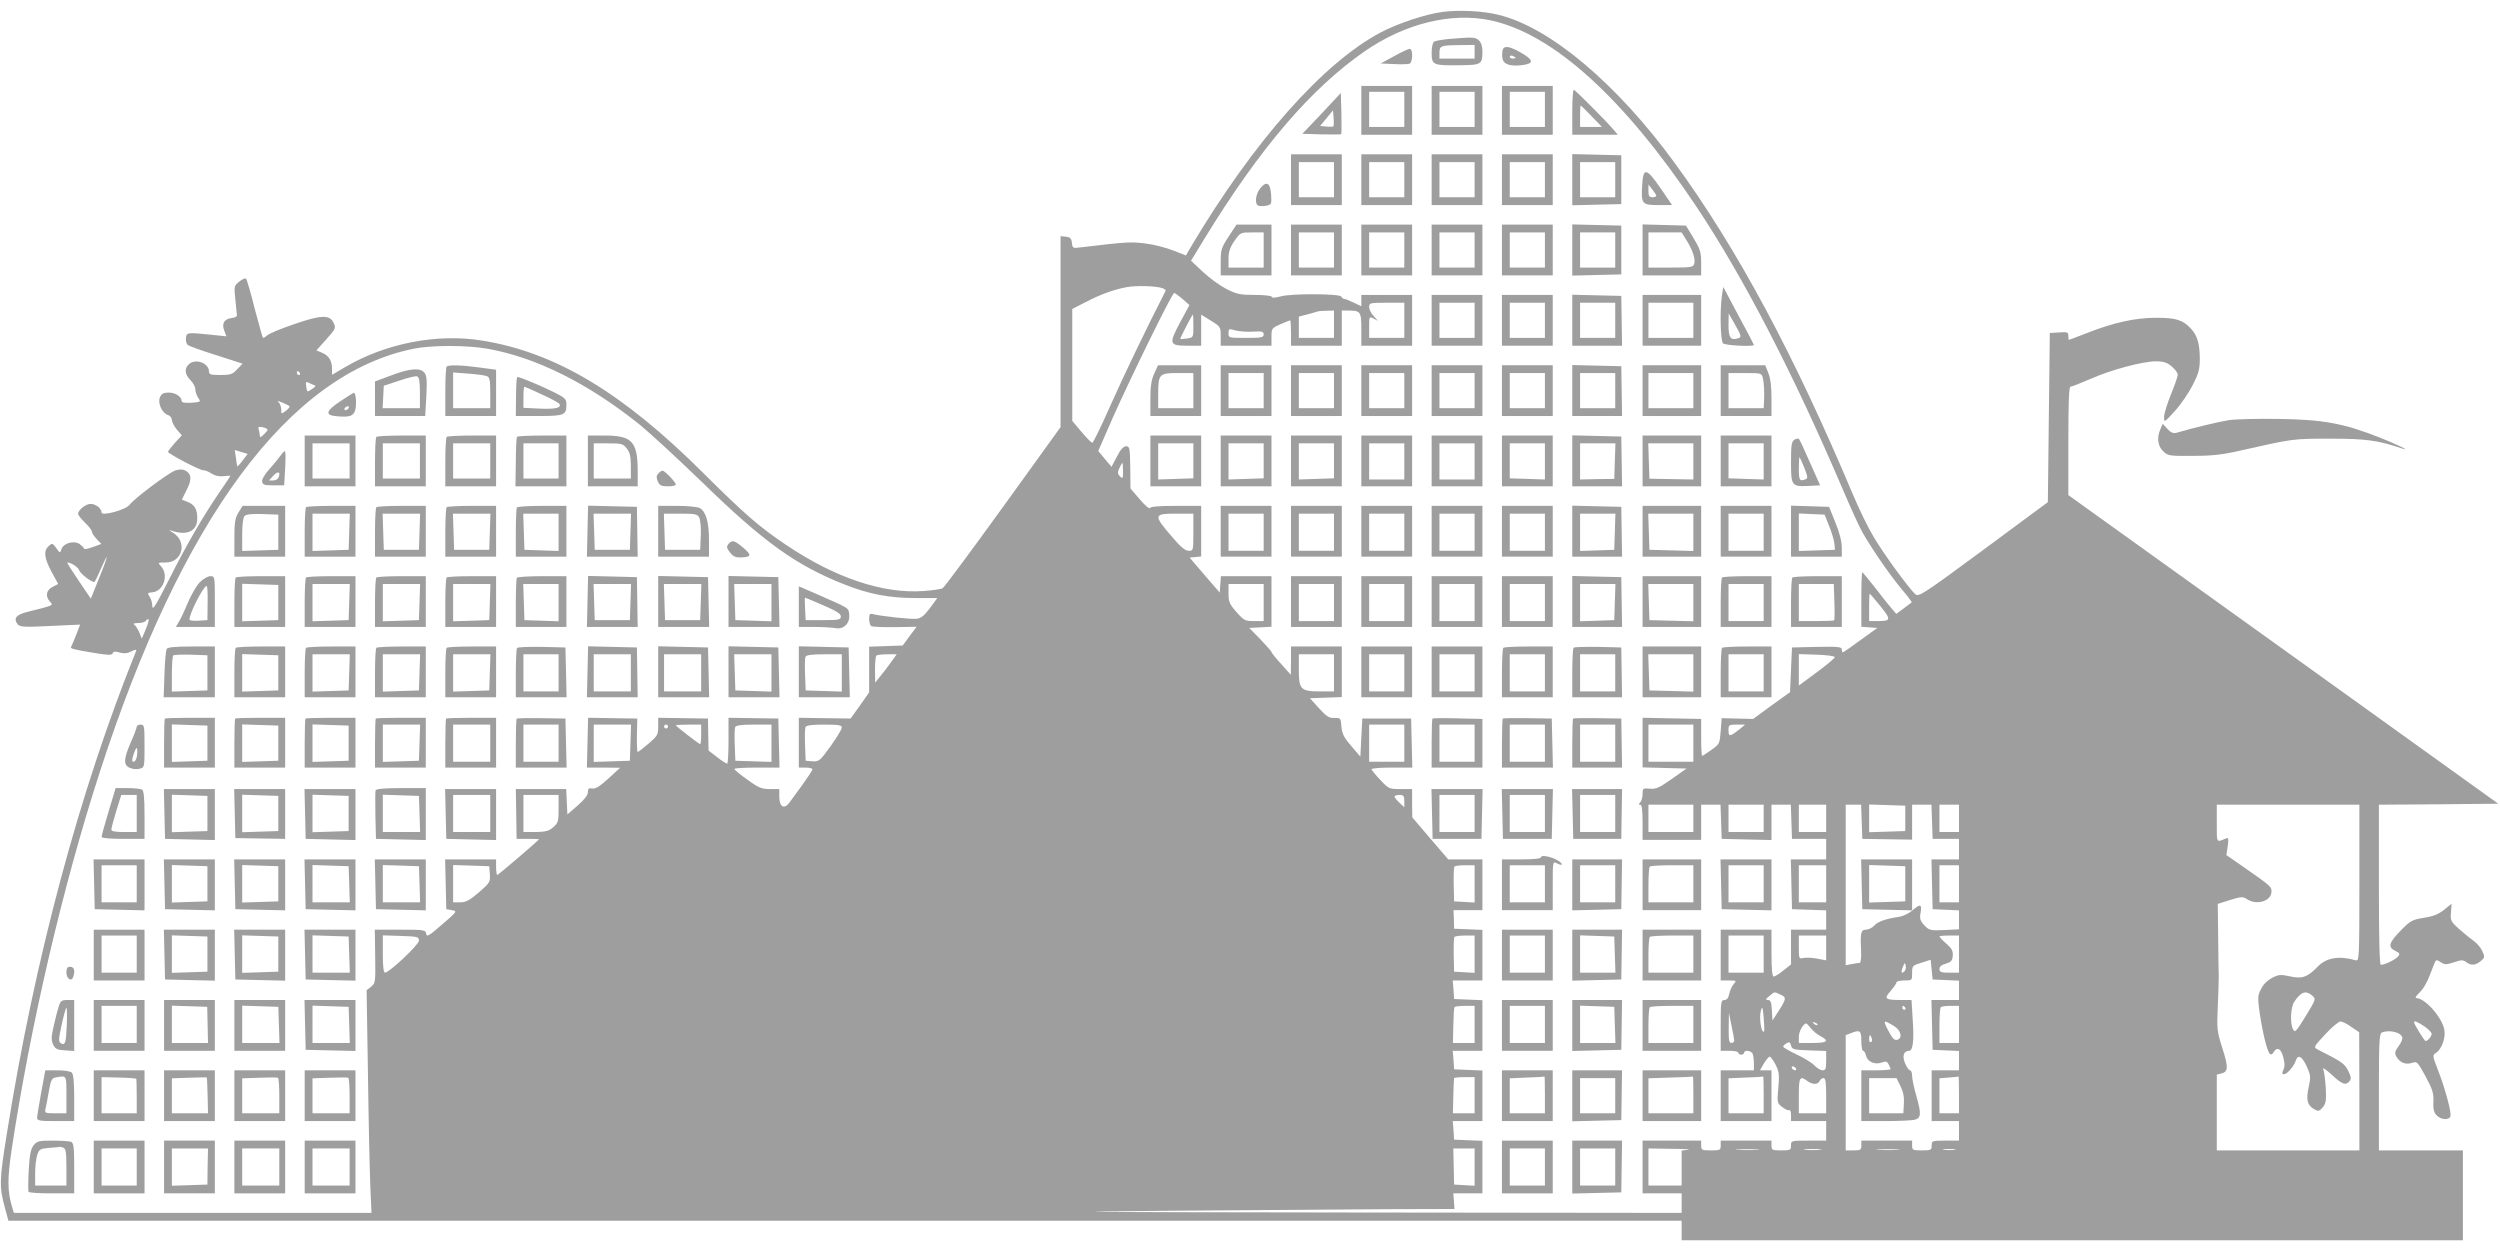 <?xml version="1.0" standalone="no"?>
<!DOCTYPE svg PUBLIC "-//W3C//DTD SVG 20010904//EN"
 "http://www.w3.org/TR/2001/REC-SVG-20010904/DTD/svg10.dtd">
<svg version="1.0" xmlns="http://www.w3.org/2000/svg"
 width="1280pt" height="640pt" viewBox="0 0 1280 640"
 preserveAspectRatio="xMidYMid meet">
<g transform="translate(0,640) scale(0.1,-0.1)"
fill="#9e9e9e" stroke="none">
<path d="M7386 6339 c-86 -11 -229 -59 -315 -104 -296 -156 -652 -558 -973
-1098 l-26 -45 -64 25 c-35 14 -98 31 -141 36 -77 10 -94 9 -339 -20 -34 -5
-37 -3 -40 24 -2 22 -9 29 -30 31 l-28 3 0 -489 0 -489 -295 -409 c-162 -224
-301 -412 -309 -416 -8 -4 -51 -11 -97 -14 -207 -15 -451 66 -704 236 -137 92
-213 158 -422 366 -414 413 -757 619 -1133 680 -229 38 -494 -13 -702 -135
l-68 -40 0 30 c0 42 -16 68 -51 83 l-29 12 51 57 c48 54 50 58 37 84 -20 43
-64 41 -203 -7 -65 -22 -127 -48 -137 -57 -10 -9 -20 -14 -22 -12 -2 2 -21 69
-42 149 -20 80 -40 149 -44 153 -4 4 -19 -2 -34 -14 -28 -22 -28 -24 -21 -93
4 -39 7 -75 8 -81 1 -5 -10 -11 -25 -13 -40 -5 -54 -27 -40 -64 l11 -30 -77 8
c-125 13 -127 12 -130 -17 -2 -14 3 -30 10 -36 7 -5 73 -29 147 -52 l133 -43
-28 -29 c-24 -26 -35 -29 -86 -29 -50 0 -58 3 -58 18 0 44 -72 69 -104 36 -23
-22 -20 -51 9 -80 14 -14 25 -35 25 -47 0 -13 7 -32 15 -44 14 -21 14 -21 -35
-25 -34 -2 -50 1 -50 9 0 22 -32 43 -66 43 -26 0 -37 -5 -45 -24 -13 -29 10
-81 41 -91 11 -3 20 -15 20 -25 0 -10 11 -32 25 -49 l26 -30 -36 -39 c-19 -22
-35 -42 -35 -45 0 -10 168 -98 182 -95 7 1 25 -6 40 -16 18 -12 40 -17 63 -14
19 2 35 3 35 2 0 -1 -24 -38 -54 -81 -87 -127 -170 -270 -260 -449 -66 -130
-85 -162 -86 -139 0 17 -6 39 -14 50 -12 18 -11 20 11 22 59 3 89 87 48 133
-18 20 -18 20 23 20 89 0 113 110 34 155 -15 9 -18 13 -7 9 81 -29 135 -5 135
62 0 47 -13 69 -49 84 l-30 12 25 50 c27 53 25 81 -7 99 -15 7 -29 7 -52 0
-36 -13 -212 -145 -233 -175 -18 -26 -144 -60 -144 -40 0 21 -30 44 -56 44
-25 0 -64 -31 -64 -51 0 -7 16 -26 35 -45 19 -18 35 -38 35 -45 0 -7 11 -24
25 -39 l24 -25 -44 -16 c-25 -9 -45 -13 -45 -8 0 5 -11 15 -23 24 -30 19 -83
4 -93 -28 -6 -20 -7 -20 -26 7 -19 26 -21 26 -39 10 -27 -25 -23 -60 15 -132
l34 -62 -29 -15 c-33 -17 -38 -48 -13 -76 18 -19 23 -17 -116 -52 -58 -14 -73
-34 -49 -64 12 -13 34 -15 166 -8 l153 7 -20 -53 c-12 -29 -23 -56 -26 -61 -6
-9 10 -13 124 -32 68 -11 85 -11 89 -1 3 10 13 11 36 4 22 -6 39 -5 60 6 20
10 27 11 24 2 -290 -718 -520 -1577 -662 -2472 -39 -241 -39 -274 -9 -382 l17
-63 4284 0 4283 0 0 -50 0 -50 2000 0 2000 0 0 230 0 230 -215 0 -215 0 0 299
c0 263 2 300 16 305 42 16 104 -2 104 -30 0 -8 -9 -28 -21 -43 -17 -23 -19
-33 -10 -50 17 -31 48 -44 80 -33 26 9 28 7 70 -69 35 -66 42 -86 40 -128 -2
-37 2 -56 16 -71 21 -23 63 -27 71 -6 7 18 -27 144 -65 241 -27 70 -27 73 -9
84 29 18 51 78 43 119 -12 64 -99 162 -144 162 -7 0 0 12 16 27 26 26 41 54
73 140 12 31 13 32 36 17 21 -14 28 -14 68 -1 38 13 47 13 63 1 25 -19 47 -17
74 5 21 17 22 21 9 50 -7 17 -27 41 -44 53 -17 12 -51 40 -76 62 -42 38 -45
44 -41 85 l3 44 -38 -31 c-29 -23 -56 -34 -104 -41 -59 -10 -69 -15 -116 -63
-63 -64 -70 -87 -31 -106 24 -12 26 -16 15 -29 -13 -16 -68 -43 -88 -43 -7 0
-10 135 -10 410 l0 410 306 2 305 3 -1100 790 -1101 790 0 278 c0 197 3 277
11 277 6 0 51 18 100 39 105 47 269 91 338 91 39 0 56 -6 80 -26 17 -14 31
-33 31 -43 0 -9 -16 -55 -35 -101 -19 -47 -35 -98 -35 -115 0 -30 1 -29 55 30
30 33 71 93 91 132 32 63 37 82 37 140 -1 75 -13 116 -46 151 -41 44 -76 55
-177 55 -109 0 -220 -25 -357 -79 -48 -19 -89 -34 -90 -34 -2 0 -3 9 -3 21 0
18 -5 20 -47 17 l-48 -3 -5 -433 -5 -433 -330 -244 c-313 -231 -331 -242 -349
-227 -33 30 -164 209 -214 295 -28 46 -73 140 -102 208 -306 727 -594 1264
-915 1704 -297 407 -639 695 -902 759 -79 20 -204 26 -287 15z m245 -43 c320
-68 684 -398 1056 -956 241 -362 496 -855 749 -1448 41 -96 86 -195 101 -220
50 -87 144 -223 200 -289 30 -35 53 -66 51 -67 -1 -1 -20 -15 -41 -31 l-38
-28 -25 29 c-14 16 -52 64 -85 107 -33 42 -62 77 -64 77 -3 0 -5 -63 -5 -139
l0 -140 41 -3 41 -3 -86 -62 c-47 -35 -88 -63 -91 -63 -3 0 -5 7 -5 15 0 13
-19 15 -127 13 l-128 -3 -5 -114 -5 -115 -95 -68 -94 -69 -81 2 -80 2 -5 -66
c-5 -64 -6 -67 -47 -96 -24 -17 -45 -31 -48 -31 -3 0 -5 43 -5 94 l0 95 -150
3 -150 3 0 -127 0 -127 113 -3 112 -3 -75 -53 c-64 -45 -81 -53 -112 -50 -36
3 -38 2 -38 -27 0 -17 -5 -36 -12 -43 -9 -9 -9 -12 0 -12 8 0 12 -27 12 -90
l0 -90 150 0 150 0 0 90 0 90 50 0 49 0 3 -87 3 -88 128 -3 127 -3 0 90 0 91
50 0 49 0 3 -87 3 -88 87 0 88 0 0 -52 0 -53 -90 0 -91 0 3 -128 3 -127 88 -3
87 -3 0 -49 0 -50 -90 0 -90 0 0 -89 0 -89 -39 -31 c-21 -17 -44 -31 -50 -31
-7 0 -11 39 -11 120 l0 120 -130 0 -130 0 0 -130 0 -130 42 0 c39 0 40 -1 25
-18 -9 -10 -20 -33 -23 -50 -5 -22 -12 -32 -25 -32 -18 0 -19 -10 -19 -130 l0
-130 45 0 c25 0 45 -4 45 -10 0 -5 7 -10 15 -10 8 0 15 5 15 10 0 16 37 11 44
-6 3 -9 6 -31 6 -50 l0 -34 -85 0 -85 0 0 -130 0 -130 130 0 130 0 0 130 0
130 -30 0 -29 0 20 35 c12 19 25 35 30 35 5 0 18 -19 30 -41 18 -36 20 -52 14
-119 -7 -76 -6 -78 20 -98 15 -12 31 -19 36 -16 5 3 9 -9 9 -25 l0 -31 90 0
90 0 0 -50 0 -50 -90 0 c-89 0 -90 0 -90 -25 0 -23 -3 -25 -50 -25 -47 0 -50
2 -50 25 l0 25 -130 0 -130 0 0 -25 c0 -23 -3 -25 -50 -25 -47 0 -50 2 -50 25
l0 25 -150 0 -150 0 0 -135 0 -135 100 0 100 0 0 -50 0 -50 -1702 2 c-1446 2
-1584 3 -918 9 432 3 936 7 1121 8 l336 1 -3 40 -3 40 75 0 74 0 0 135 0 134
-72 3 -73 3 -3 48 -4 47 76 0 76 0 0 130 0 129 -72 3 -73 3 -3 48 -4 47 76 0
76 0 0 130 0 129 -72 3 -73 3 -3 48 -4 47 76 0 76 0 0 130 0 129 -72 3 -73 3
-1 47 -2 48 74 0 74 0 0 130 0 130 -88 0 -87 0 -92 107 -92 108 -1 73 0 72
-59 0 c-58 0 -61 1 -103 46 -24 25 -44 50 -46 55 -2 5 42 9 102 9 l107 0 -3
126 -3 125 -125 0 -125 0 -5 -97 -5 -98 -47 55 c-38 44 -47 63 -50 99 -3 43
-4 45 -36 44 -27 -1 -40 7 -79 50 l-46 51 82 3 81 3 0 129 0 130 -130 0 -130
0 0 -72 -1 -73 -49 55 c-28 30 -50 58 -50 62 0 3 -26 32 -57 65 l-57 58 57 3
57 3 0 129 0 130 -129 0 -130 0 -3 -42 -3 -42 -77 89 -77 90 30 3 29 3 0 130
0 129 -129 0 c-88 0 -131 -4 -133 -11 -2 -7 -26 13 -52 44 l-48 56 -1 108 c-2
100 -3 108 -21 108 -14 0 -29 -16 -47 -52 l-28 -53 -34 40 -34 41 73 167 c93
209 305 642 316 642 4 0 23 -14 43 -31 l35 -31 -47 -87 c-60 -112 -57 -121 37
-121 l70 0 0 80 0 79 50 -31 c49 -30 50 -32 50 -79 l0 -49 130 0 130 0 0 45
c0 43 1 45 46 65 26 11 48 20 50 20 2 0 4 -29 4 -65 l0 -65 130 0 130 0 0 90
0 90 28 0 c69 0 72 -4 72 -96 l0 -84 130 0 130 0 0 130 0 130 -130 0 -130 0 0
-29 0 -29 -40 19 c-21 10 -43 19 -49 19 -5 0 -11 5 -13 11 -5 16 -261 17 -313
1 -25 -7 -41 -8 -43 -2 -2 6 -41 10 -88 10 -74 0 -92 4 -144 30 -33 17 -87 56
-121 88 l-61 57 67 110 c285 466 546 771 823 963 206 142 443 200 643 158z
m-1678 -1372 c10 -3 16 -9 15 -13 -97 -189 -217 -439 -282 -586 -46 -104 -88
-190 -93 -192 -4 -1 -29 24 -55 55 l-48 57 0 286 0 287 68 35 c75 39 145 65
212 77 48 9 153 6 183 -6z m1237 -164 l0 -90 -90 0 -90 0 0 55 c0 55 0 55 23
44 l22 -12 -22 25 c-13 13 -23 34 -23 46 0 21 4 22 90 22 l90 0 0 -90z m-360
-20 l0 -70 -90 0 -90 0 0 55 0 54 43 11 c23 6 47 13 52 15 6 2 27 4 48 4 l37
1 0 -70z m-720 -9 c0 -59 0 -59 -32 -64 -18 -2 -34 -4 -35 -3 -3 2 61 126 65
126 1 0 2 -26 2 -59z m306 -29 c46 3 54 0 54 -14 0 -16 -11 -18 -90 -18 -89 0
-90 0 -90 24 0 23 2 24 36 14 20 -5 61 -8 90 -6z m-3923 -87 c251 -44 520
-178 787 -393 52 -43 193 -173 313 -289 316 -308 483 -428 732 -526 124 -49
228 -69 362 -69 l112 0 -38 -52 c-28 -37 -46 -52 -67 -54 -28 -4 -190 14 -226
24 -14 4 -18 -1 -18 -25 0 -16 5 -33 11 -37 6 -3 60 -6 121 -5 l111 2 -36 -48
-35 -48 -86 -3 -86 -3 0 -117 0 -117 -47 -67 -48 -67 -133 2 -132 2 0 -127 0
-128 35 0 c19 0 35 -4 35 -9 0 -4 -23 -39 -50 -77 -28 -38 -59 -80 -68 -93
-27 -37 -52 -22 -52 29 l0 40 -48 0 c-42 0 -58 6 -115 48 -37 26 -67 50 -67
55 0 4 52 7 115 7 l116 0 -3 126 -3 125 -128 2 -127 2 0 -117 c0 -65 -3 -118
-7 -118 -5 0 -28 15 -52 34 l-43 33 -2 82 -1 82 -128 2 -127 2 0 -45 c0 -42
-4 -48 -49 -87 -28 -24 -53 -43 -56 -43 -3 0 -5 39 -4 86 l2 85 -126 2 -126 2
-3 -128 -3 -127 85 0 85 -1 -60 -55 c-44 -40 -66 -54 -82 -51 -18 3 -23 0 -23
-19 0 -15 -18 -38 -52 -68 l-53 -46 -3 65 -3 65 -129 0 -129 0 2 -127 2 -128
58 0 c31 0 57 -1 57 -2 0 -4 -209 -183 -214 -183 -3 0 -6 18 -6 40 l0 40 -130
0 -131 0 3 -127 3 -128 29 -5 c28 -5 28 -6 -50 -73 -68 -59 -79 -66 -82 -48
-3 20 -10 21 -133 21 l-130 0 2 -137 c2 -131 1 -137 -21 -155 l-23 -18 7 -433
c3 -237 9 -494 12 -569 l6 -138 -915 0 -916 0 -11 37 c-22 77 -22 138 -1 283
96 636 261 1347 450 1931 421 1304 971 2046 1611 2174 89 18 270 18 373 0z
m-958 -125 c3 -5 1 -10 -4 -10 -6 0 -11 5 -11 10 0 6 2 10 4 10 3 0 8 -4 11
-10z m74 -62 c10 -3 6 -9 -12 -20 -24 -17 -25 -17 -29 12 -4 24 -2 27 11 21 9
-5 22 -10 30 -13z m-127 -107 c3 -3 -4 -14 -18 -24 -24 -18 -24 -18 -24 6 0
12 -6 29 -12 36 -11 10 -7 10 17 0 17 -7 33 -15 37 -18z m-112 -121 c0 -4 -9
-15 -20 -25 -17 -16 -20 -16 -20 -2 0 8 -3 22 -6 30 -4 11 1 13 20 10 14 -3
26 -9 26 -13z m-127 -157 c-14 -19 -27 -32 -28 -31 -1 2 -5 21 -7 44 l-6 40
33 -10 33 -10 -25 -33z m4507 -55 c0 -38 -1 -41 -16 -27 -12 13 -13 20 -3 42
7 15 14 27 16 27 1 0 3 -19 3 -42z m360 -313 c0 -94 0 -95 -24 -95 -18 0 -42
20 -90 77 -91 106 -89 113 24 113 l90 0 0 -95z m-5603 -236 l-42 -104 -63 93
c-34 50 -60 92 -58 92 20 0 55 -23 61 -39 5 -17 61 -61 78 -61 2 0 17 29 32
65 16 36 30 64 31 62 2 -2 -15 -50 -39 -108z m5963 -124 l0 -95 -49 0 c-46 0
-52 3 -90 46 -36 41 -41 53 -41 95 l0 49 90 0 90 0 0 -95z m3158 -19 c56 -70
55 -76 -19 -76 l-39 0 0 70 c0 39 1 70 3 70 2 0 27 -29 55 -64z m-8881 -116
l-21 -50 -13 32 c-8 18 -19 36 -26 40 -7 5 1 8 20 8 17 0 35 5 38 10 3 6 10
10 15 10 4 0 -1 -22 -13 -50z m3814 -172 c-17 -24 -42 -56 -56 -73 l-24 -30
-1 66 c0 36 3 69 7 72 3 4 28 7 55 7 l49 0 -30 -42z m2269 -53 l0 -95 -72 0
c-99 0 -108 10 -108 112 l0 78 90 0 90 0 0 -95z m2564 80 c0 -5 -42 -40 -92
-77 l-92 -68 0 80 0 81 93 -3 c52 -2 92 -7 91 -13z m-6166 -437 l-3 -93 -92
-3 -93 -3 0 96 0 95 95 0 96 0 -3 -92z m192 82 c0 -5 -4 -10 -10 -10 -5 0 -10
5 -10 10 0 6 5 10 10 10 6 0 10 -4 10 -10z m170 -40 c0 -27 -2 -50 -5 -50 -6
0 -125 92 -125 97 0 1 29 3 65 3 l65 0 0 -50z m360 -45 l0 -96 -92 3 -93 3 -3
79 c-2 44 -1 85 2 93 4 9 29 13 96 13 l90 0 0 -95z m360 80 c0 -9 -26 -51 -57
-95 -55 -76 -60 -80 -93 -78 l-35 3 -3 79 c-2 44 -1 85 2 93 4 9 29 13 96 13
74 0 90 -3 90 -15z m2880 -80 l0 -95 -90 0 -90 0 0 95 0 95 90 0 90 0 0 -95z
m1480 0 l0 -95 -115 0 -115 0 0 95 0 95 115 0 115 0 0 -95z m240 74 c-52 -41
-60 -43 -60 -9 0 29 2 30 43 30 l42 0 -25 -21z m-6050 -409 c0 -65 -2 -73 -27
-95 -23 -20 -39 -24 -90 -25 l-63 0 0 95 0 95 90 0 90 0 0 -70z m4330 38 l0
-31 -25 23 c-14 13 -25 27 -25 32 0 4 11 8 25 8 21 0 25 -5 25 -32z m1480 -88
l0 -70 -115 0 -115 0 0 70 0 70 115 0 115 0 0 -70z m360 0 l0 -70 -90 0 -90 0
0 70 0 70 90 0 90 0 0 -70z m320 0 l0 -70 -70 0 -70 0 0 70 0 70 70 0 70 0 0
-70z m182 -17 l3 -88 128 -2 127 -2 0 89 0 90 50 0 49 0 3 -87 3 -88 67 0 68
0 0 -52 0 -53 -70 0 -71 0 3 -127 3 -128 68 -3 67 -3 0 -49 0 -48 -76 -4 c-71
-3 -77 -1 -101 24 -21 22 -25 34 -20 62 8 47 0 50 -39 17 -20 -18 -49 -32 -76
-36 -66 -10 -104 -24 -123 -45 -10 -11 -29 -20 -42 -20 -26 0 -29 -18 -24
-117 1 -29 -2 -53 -7 -53 -5 0 -24 -3 -41 -6 l-31 -6 0 411 0 411 40 0 39 0 3
-87z m223 17 l0 -65 -92 -3 -93 -3 0 71 0 71 93 -3 92 -3 0 -65z m275 0 l0
-70 -50 0 -50 0 0 70 0 70 50 0 50 0 0 -70z m2050 -331 c0 -376 -1 -400 -17
-396 -89 25 -153 14 -198 -34 -51 -52 -78 -62 -140 -48 -47 10 -57 10 -91 -7
-23 -12 -45 -33 -57 -57 -18 -34 -18 -45 -8 -120 15 -101 38 -198 52 -212 7
-7 13 -4 20 8 17 29 38 19 49 -25 8 -29 9 -48 1 -65 -8 -18 -8 -23 3 -23 16 0
52 42 61 71 11 32 31 21 55 -30 21 -47 22 -54 10 -109 -14 -66 -6 -93 32 -113
18 -10 24 -8 41 12 16 20 18 36 15 99 -3 41 -8 84 -13 95 -5 12 13 0 43 -27
54 -51 72 -57 92 -33 9 11 8 22 -7 52 -13 29 -33 45 -78 69 -33 17 -69 36 -81
42 -19 10 -17 14 41 76 33 36 69 66 78 66 9 0 35 -12 56 -28 l40 -27 1 -302 0
-303 -365 0 -365 0 0 194 0 194 24 6 c35 9 36 32 4 131 -27 84 -28 98 -23 210
3 66 5 136 5 155 -1 19 -2 111 -3 204 l-2 168 63 20 c58 18 66 18 87 4 50 -33
125 -9 125 39 0 26 -3 28 -140 124 l-91 63 7 46 c5 36 4 44 -7 40 -53 -22 -49
-27 -49 76 l0 96 365 0 365 0 0 -401z m-9572 45 c3 -39 0 -44 -56 -93 -48 -41
-67 -51 -96 -51 l-36 0 0 95 0 96 93 -3 92 -3 3 -41z m5042 -50 l0 -95 -52 3
-53 3 -2 85 c-1 46 1 88 3 92 3 5 27 8 55 8 l49 0 0 -96z m1800 1 l0 -95 -70
0 -70 0 0 95 0 95 70 0 70 0 0 -95z m680 0 l0 -95 -50 0 -50 0 0 95 0 95 50 0
50 0 0 -95z m-7885 -291 c0 -21 -152 -164 -174 -164 -7 0 -11 33 -11 95 l0 96
93 -3 c85 -3 92 -4 92 -24z m5405 -70 l0 -95 -52 3 -53 3 -2 85 c-1 46 1 88 3
92 3 5 27 8 55 8 l49 0 0 -96z m1480 1 l0 -95 -90 0 -90 0 0 95 0 95 90 0 90
0 0 -95z m320 31 l0 -63 -47 9 c-27 5 -58 6 -70 3 -22 -5 -23 -3 -23 55 l0 60
70 0 70 0 0 -64z m680 -31 l0 -95 -50 0 c-42 0 -50 3 -50 19 0 12 11 21 33 27
26 8 33 15 35 40 2 25 -4 37 -32 62 -20 17 -36 34 -36 37 0 3 23 5 50 5 l50 0
0 -95z m-67 -133 l67 -3 0 -49 0 -50 -70 0 -71 0 3 -127 3 -128 68 -3 67 -3 0
-49 0 -50 -70 0 -70 0 0 -130 0 -130 70 0 70 0 0 -50 0 -50 -70 0 c-68 0 -70
-1 -70 -25 0 -23 -3 -25 -50 -25 -47 0 -50 2 -50 25 l0 25 -130 0 -130 0 0
-25 c0 -22 -4 -25 -40 -25 l-40 0 0 295 0 295 26 10 c48 19 54 14 54 -40 0
-27 4 -50 9 -50 5 0 12 -11 15 -25 8 -32 46 -48 81 -35 20 8 27 6 35 -10 5
-10 10 -21 10 -24 0 -3 -34 -6 -75 -6 l-75 0 0 -130 0 -130 119 0 c65 0 133 3
150 6 38 8 40 28 11 129 -11 38 -20 82 -20 97 0 16 -5 28 -11 28 -5 0 -17 16
-25 36 -16 37 -7 64 21 64 19 0 26 53 18 161 l-6 99 -53 0 c-83 0 -90 6 -54
46 16 19 30 39 30 44 0 6 18 10 40 10 40 0 40 0 40 38 0 37 2 39 48 53 l47 15
5 -50 5 -51 68 -3z m-212 45 c-16 -16 -20 -5 -8 23 9 22 11 23 14 6 3 -10 0
-23 -6 -29z m-636 -119 c32 -14 32 -21 -7 -82 l-33 -51 -3 53 c-2 41 -7 52
-20 52 -14 1 -13 4 7 20 27 24 24 23 56 8z m2723 -5 c21 -18 20 -18 -33 -106
-48 -78 -55 -86 -64 -68 -17 30 -13 113 5 141 35 52 59 61 92 33z m-4288 -148
l0 -95 -56 0 -55 0 2 88 c1 48 3 90 6 95 2 4 26 7 54 7 l49 0 0 -95z m1483
-34 c-14 -22 -28 70 -17 106 7 24 9 18 14 -37 3 -36 4 -67 3 -69z m722 119 c3
-5 1 -10 -4 -10 -6 0 -11 5 -11 10 0 6 2 10 4 10 3 0 8 -4 11 -10z m275 -85
l0 -95 -50 0 -50 0 0 88 c0 49 3 92 7 95 3 4 26 7 50 7 l43 0 0 -95z m-1151
-82 c1 -7 -6 -13 -14 -13 -12 0 -15 15 -14 78 l1 77 13 -65 c8 -36 14 -71 14
-77z m426 79 c-3 -3 -11 0 -18 7 -9 10 -8 11 6 5 10 -3 15 -9 12 -12z m389 -3
c38 -22 49 -62 22 -72 -16 -6 -26 4 -50 50 -26 51 -23 52 28 22z m2719 -4 c20
-14 37 -31 37 -38 0 -14 -20 -37 -31 -37 -6 0 -59 86 -59 96 0 10 18 2 53 -21z
m-3141 -10 c11 -14 33 -32 49 -40 47 -25 34 -35 -41 -35 l-70 0 0 32 c0 27 23
68 38 68 2 0 13 -11 24 -25z m311 -50 c4 -8 2 -17 -3 -20 -6 -4 -10 3 -10 14
0 25 6 27 13 6z m-320 -63 l87 -3 0 -49 c0 -42 -3 -50 -18 -50 -10 0 -29 11
-42 25 -12 13 -54 39 -91 56 -38 18 -69 36 -69 40 0 5 8 12 18 18 13 8 18 5
22 -12 5 -20 13 -22 93 -25z m-68 -92 c3 -5 2 -10 -4 -10 -5 0 -13 5 -16 10
-3 6 -2 10 4 10 5 0 13 -4 16 -10z m-1645 -137 l0 -93 -56 0 -55 0 2 88 c1 48
3 89 4 92 2 3 26 5 54 5 l51 0 0 -92z m1480 2 l0 -95 -90 0 -90 0 0 90 0 89
88 4 c48 1 88 4 90 5 1 1 2 -41 2 -93z m1000 0 l0 -95 -50 0 -50 0 0 89 0 90
48 4 c26 2 48 4 50 5 1 1 2 -41 2 -93z m-776 70 c25 -19 55 -19 62 0 4 8 12
15 20 15 11 0 14 -20 14 -90 l0 -90 -70 0 -70 0 0 90 c0 95 5 104 44 75z m476
-25 c14 -28 20 -55 18 -90 l-3 -50 -87 0 -88 0 0 90 0 90 70 0 70 0 20 -40z
m-2180 -416 l0 -95 -52 3 -53 3 -2 93 -2 92 55 0 54 0 0 -96z m1093 89 l-33
-4 0 -90 0 -89 -85 0 -85 0 0 95 0 95 118 -2 c64 0 102 -3 85 -5z m355 0 c-26
-2 -71 -2 -100 0 -29 2 -8 3 47 3 55 0 79 -1 53 -3z m320 0 c-21 -2 -55 -2
-75 0 -21 2 -4 4 37 4 41 0 58 -2 38 -4z m400 0 c-26 -2 -71 -2 -100 0 -29 2
-8 3 47 3 55 0 79 -1 53 -3z m290 0 c-16 -2 -40 -2 -55 0 -16 2 -3 4 27 4 30
0 43 -2 28 -4z"/>
<path d="M7425 6201 c-38 -3 -76 -10 -82 -14 -8 -5 -13 -29 -13 -58 0 -62 8
-65 143 -63 111 1 117 4 117 70 0 27 -6 46 -18 57 -19 17 -28 18 -147 8z m125
-66 l0 -35 -90 0 -90 0 0 29 c0 37 7 39 103 40 l77 1 0 -35z"/>
<path d="M7694 6146 c-3 -8 -4 -27 -2 -42 4 -33 39 -46 105 -37 58 8 55 26 -9
63 -58 33 -86 38 -94 16z m66 -42 c0 -2 -7 -4 -15 -4 -8 0 -15 4 -15 10 0 5 7
7 15 4 8 -4 15 -8 15 -10z"/>
<path d="M7137 6112 l-68 -37 67 -3 c37 -2 73 -1 81 2 17 7 18 76 1 76 -7 0
-44 -17 -81 -38z"/>
<path d="M6970 5835 l0 -125 130 0 130 0 0 125 0 125 -130 0 -130 0 0 -125z
m220 5 l0 -90 -90 0 -90 0 0 90 0 90 90 0 90 0 0 -90z"/>
<path d="M7330 5835 l0 -125 130 0 130 0 0 125 0 125 -130 0 -130 0 0 -125z
m220 5 l0 -90 -90 0 -90 0 0 90 0 90 90 0 90 0 0 -90z"/>
<path d="M7690 5835 l0 -125 130 0 130 0 0 125 0 125 -130 0 -130 0 0 -125z
m220 5 l0 -90 -90 0 -90 0 0 90 0 90 90 0 90 0 0 -90z"/>
<path d="M8050 5825 l0 -115 117 0 116 0 -19 23 c-37 44 -199 207 -206 207 -5
0 -8 -52 -8 -115z m99 -20 l53 -55 -56 0 -56 0 0 55 c0 30 1 55 3 55 2 0 27
-25 56 -55z"/>
<path d="M6767 5819 l-99 -104 97 -3 c54 -1 99 -1 102 1 2 3 2 51 1 107 l-3
104 -98 -105z m60 -66 c-3 -2 -19 -3 -36 -1 l-32 3 33 40 33 40 3 -39 c2 -21
1 -40 -1 -43z"/>
<path d="M6610 5480 l0 -130 130 0 130 0 0 130 0 130 -130 0 -130 0 0 -130z
m220 0 l0 -90 -90 0 -90 0 0 90 0 90 90 0 90 0 0 -90z"/>
<path d="M6970 5480 l0 -130 130 0 130 0 0 130 0 130 -130 0 -130 0 0 -130z
m220 0 l0 -90 -90 0 -90 0 0 90 0 90 90 0 90 0 0 -90z"/>
<path d="M7330 5480 l0 -130 130 0 130 0 0 130 0 130 -130 0 -130 0 0 -130z
m220 0 l0 -90 -90 0 -90 0 0 90 0 90 90 0 90 0 0 -90z"/>
<path d="M7690 5480 l0 -130 130 0 130 0 0 130 0 130 -130 0 -130 0 0 -130z
m220 0 l0 -90 -90 0 -90 0 0 90 0 90 90 0 90 0 0 -90z"/>
<path d="M8050 5480 l0 -131 126 3 125 3 0 125 0 125 -125 3 -126 3 0 -131z
m220 0 l0 -90 -90 0 -90 0 0 90 0 90 90 0 90 0 0 -90z"/>
<path d="M8408 5453 c-6 -98 -1 -103 83 -103 l70 0 -58 85 c-73 106 -90 110
-95 18z m72 -55 c0 -5 -9 -8 -20 -8 -16 0 -20 7 -20 33 l0 32 20 -25 c11 -14
20 -28 20 -32z"/>
<path d="M6451 5434 c-23 -30 -28 -79 -8 -87 7 -3 26 -3 41 0 26 5 27 8 24 57
-4 61 -24 72 -57 30z"/>
<path d="M6290 5188 c-37 -57 -40 -67 -40 -130 l0 -68 130 0 130 0 0 130 0
130 -90 0 -89 0 -41 -62z m180 -68 l0 -90 -90 0 -90 0 0 46 c0 34 7 56 30 90
31 44 31 44 90 44 l60 0 0 -90z"/>
<path d="M6610 5120 l0 -130 130 0 130 0 0 130 0 130 -130 0 -130 0 0 -130z
m220 0 l0 -90 -90 0 -90 0 0 90 0 90 90 0 90 0 0 -90z"/>
<path d="M6970 5120 l0 -130 130 0 130 0 0 130 0 130 -130 0 -130 0 0 -130z
m220 0 l0 -90 -90 0 -90 0 0 90 0 90 90 0 90 0 0 -90z"/>
<path d="M7330 5120 l0 -130 130 0 130 0 0 130 0 130 -130 0 -130 0 0 -130z
m220 0 l0 -90 -90 0 -90 0 0 90 0 90 90 0 90 0 0 -90z"/>
<path d="M7690 5120 l0 -130 130 0 130 0 0 130 0 130 -130 0 -130 0 0 -130z
m220 0 l0 -90 -90 0 -90 0 0 90 0 90 90 0 90 0 0 -90z"/>
<path d="M8050 5120 l0 -131 126 3 125 3 0 125 0 125 -125 3 -126 3 0 -131z
m220 0 l0 -90 -90 0 -90 0 0 90 0 90 90 0 90 0 0 -90z"/>
<path d="M8410 5120 l0 -130 150 0 150 0 0 63 c0 56 -5 71 -39 128 l-39 64
-111 3 -111 3 0 -131z m226 48 c31 -49 46 -96 38 -120 -5 -16 -19 -18 -120
-18 l-114 0 0 90 0 90 85 0 85 0 26 -42z"/>
<path d="M8816 4884 c-11 -80 -7 -229 6 -242 11 -11 158 -18 158 -8 0 2 -35
70 -79 150 l-78 147 -7 -47z m86 -215 c-40 -14 -52 0 -52 65 l1 61 34 -60 c30
-53 32 -61 17 -66z"/>
<path d="M7330 4760 l0 -130 130 0 130 0 0 130 0 130 -130 0 -130 0 0 -130z
m220 0 l0 -90 -90 0 -90 0 0 90 0 90 90 0 90 0 0 -90z"/>
<path d="M7690 4760 l0 -130 130 0 130 0 0 130 0 130 -130 0 -130 0 0 -130z
m220 0 l0 -90 -90 0 -90 0 0 90 0 90 90 0 90 0 0 -90z"/>
<path d="M8050 4760 l0 -130 128 0 127 0 -2 127 -2 128 -126 3 -125 3 0 -131z
m220 0 l0 -90 -90 0 -90 0 0 90 0 90 90 0 90 0 0 -90z"/>
<path d="M8410 4760 l0 -130 150 0 150 0 0 130 0 130 -150 0 -150 0 0 -130z
m260 0 l0 -90 -115 0 -115 0 0 90 0 90 115 0 115 0 0 -90z"/>
<path d="M5910 4488 c-15 -32 -20 -66 -20 -130 l0 -88 130 0 130 0 0 130 0
130 -110 0 -111 0 -19 -42z m200 -88 l0 -90 -90 0 -90 0 0 71 c0 104 5 109
100 109 l80 0 0 -90z"/>
<path d="M6250 4400 l0 -130 130 0 130 0 0 130 0 130 -130 0 -130 0 0 -130z
m220 0 l0 -90 -90 0 -90 0 0 90 0 90 90 0 90 0 0 -90z"/>
<path d="M6610 4400 l0 -130 130 0 130 0 0 130 0 130 -130 0 -130 0 0 -130z
m220 0 l0 -90 -90 0 -90 0 0 90 0 90 90 0 90 0 0 -90z"/>
<path d="M6970 4400 l0 -130 130 0 130 0 0 130 0 130 -130 0 -130 0 0 -130z
m220 0 l0 -90 -90 0 -90 0 0 90 0 90 90 0 90 0 0 -90z"/>
<path d="M7330 4400 l0 -130 130 0 130 0 0 130 0 130 -130 0 -130 0 0 -130z
m220 0 l0 -90 -90 0 -90 0 0 90 0 90 90 0 90 0 0 -90z"/>
<path d="M7690 4400 l0 -130 130 0 130 0 0 130 0 130 -130 0 -130 0 0 -130z
m220 0 l0 -90 -90 0 -90 0 0 90 0 90 90 0 90 0 0 -90z"/>
<path d="M8050 4400 l0 -130 128 0 127 0 -2 127 -2 128 -126 3 -125 3 0 -131z
m220 0 l0 -90 -90 0 -90 0 0 90 0 90 90 0 90 0 0 -90z"/>
<path d="M8410 4400 l0 -130 150 0 150 0 0 130 0 130 -150 0 -150 0 0 -130z
m260 0 l0 -90 -115 0 -115 0 0 90 0 90 115 0 115 0 0 -90z"/>
<path d="M8810 4400 l0 -130 130 0 130 0 0 90 c0 59 -5 103 -16 130 l-16 40
-114 0 -114 0 0 -130z m215 68 c7 -30 9 -73 7 -120 l-2 -38 -90 0 -90 0 0 90
0 90 85 0 c80 0 85 -1 90 -22z"/>
<path d="M5890 4040 l0 -130 130 0 130 0 0 130 0 130 -130 0 -130 0 0 -130z
m220 1 l0 -90 -90 -3 -90 -3 0 93 0 92 90 0 90 0 0 -89z"/>
<path d="M6250 4040 l0 -130 130 0 130 0 0 130 0 130 -130 0 -130 0 0 -130z
m220 1 l0 -90 -90 -3 -90 -3 0 93 0 92 90 0 90 0 0 -89z"/>
<path d="M6610 4040 l0 -130 130 0 130 0 0 130 0 130 -130 0 -130 0 0 -130z
m220 1 l0 -90 -90 -3 -90 -3 0 93 0 92 90 0 90 0 0 -89z"/>
<path d="M6970 4040 l0 -130 130 0 130 0 0 130 0 130 -130 0 -130 0 0 -130z
m220 -2 l0 -93 -90 0 -90 0 0 93 0 92 90 0 90 0 0 -92z"/>
<path d="M7330 4040 l0 -130 130 0 130 0 0 130 0 130 -130 0 -130 0 0 -130z
m220 -2 l0 -93 -90 0 -90 0 0 93 0 92 90 0 90 0 0 -92z"/>
<path d="M7690 4040 l0 -130 130 0 130 0 0 130 0 130 -130 0 -130 0 0 -130z
m220 -2 l0 -93 -90 3 -90 3 0 90 0 89 90 0 90 0 0 -92z"/>
<path d="M8050 4040 l0 -130 128 0 127 0 -2 127 -2 128 -125 3 -126 3 0 -131z
m218 -1 l-3 -91 -88 -1 -87 -2 0 93 0 92 90 0 91 0 -3 -91z"/>
<path d="M8410 4040 l0 -130 150 0 150 0 0 130 0 130 -150 0 -150 0 0 -130z
m260 -2 l0 -93 -112 2 -113 2 -3 90 -3 91 116 0 115 0 0 -92z"/>
<path d="M8810 4040 l0 -130 130 0 130 0 0 130 0 130 -130 0 -130 0 0 -130z
m220 -2 l0 -93 -90 3 -90 3 0 90 0 89 90 0 90 0 0 -92z"/>
<path d="M9188 4149 c-15 -9 -18 -25 -18 -113 0 -124 3 -128 89 -124 l60 3
-51 115 c-28 63 -53 118 -57 122 -3 4 -14 2 -23 -3z m51 -146 c17 -45 18 -52
5 -57 -30 -12 -34 -5 -34 56 0 34 2 59 4 57 2 -2 13 -27 25 -56z"/>
<path d="M6250 3680 l0 -130 130 0 130 0 0 130 0 130 -130 0 -130 0 0 -130z
m220 -5 l0 -95 -90 0 -90 0 0 95 0 95 90 0 90 0 0 -95z"/>
<path d="M6610 3680 l0 -130 130 0 130 0 0 130 0 130 -130 0 -130 0 0 -130z
m220 -5 l0 -95 -90 0 -90 0 0 95 0 95 90 0 90 0 0 -95z"/>
<path d="M6970 3680 l0 -130 130 0 130 0 0 130 0 130 -130 0 -130 0 0 -130z
m220 -5 l0 -95 -90 0 -90 0 0 95 0 95 90 0 90 0 0 -95z"/>
<path d="M7330 3680 l0 -130 130 0 130 0 0 130 0 130 -130 0 -130 0 0 -130z
m220 -5 l0 -95 -90 0 -90 0 0 95 0 95 90 0 90 0 0 -95z"/>
<path d="M7690 3680 l0 -130 130 0 130 0 0 130 0 130 -130 0 -130 0 0 -130z
m220 -5 l0 -95 -90 0 -90 0 0 95 0 95 90 0 90 0 0 -95z"/>
<path d="M8050 3680 l0 -130 128 0 127 0 -2 127 -2 128 -125 3 -126 3 0 -131z
m218 -2 l-3 -93 -87 -3 -88 -3 0 96 0 95 90 0 91 0 -3 -92z"/>
<path d="M8410 3680 l0 -130 150 0 150 0 0 130 0 130 -150 0 -150 0 0 -130z
m260 -5 l0 -96 -112 3 -113 3 -3 93 -3 92 116 0 115 0 0 -95z"/>
<path d="M8810 3680 l0 -130 130 0 130 0 0 130 0 130 -130 0 -130 0 0 -130z
m220 -5 l0 -95 -90 0 -90 0 0 95 0 95 90 0 90 0 0 -95z"/>
<path d="M9170 3680 l0 -130 130 0 130 0 0 48 c0 29 -12 77 -33 127 l-32 80
-97 3 -98 3 0 -131z m195 27 c13 -31 25 -72 27 -90 l3 -32 -92 -3 -93 -3 0 96
0 96 66 -3 66 -3 23 -58z"/>
<path d="M6610 3320 l0 -130 130 0 130 0 0 130 0 130 -130 0 -130 0 0 -130z
m220 -5 l0 -95 -90 0 -90 0 0 95 0 95 90 0 90 0 0 -95z"/>
<path d="M6970 3320 l0 -130 130 0 130 0 0 130 0 130 -130 0 -130 0 0 -130z
m220 -5 l0 -95 -90 0 -90 0 0 95 0 95 90 0 90 0 0 -95z"/>
<path d="M7330 3320 l0 -130 130 0 130 0 0 130 0 130 -130 0 -130 0 0 -130z
m220 -5 l0 -95 -90 0 -90 0 0 95 0 95 90 0 90 0 0 -95z"/>
<path d="M7690 3320 l0 -130 130 0 130 0 0 130 0 130 -130 0 -130 0 0 -130z
m220 -5 l0 -95 -90 0 -90 0 0 95 0 95 90 0 90 0 0 -95z"/>
<path d="M8050 3320 l0 -130 128 0 127 0 -2 127 -2 128 -125 3 -126 3 0 -131z
m218 -2 l-3 -93 -87 -3 -88 -3 0 96 0 95 90 0 91 0 -3 -92z"/>
<path d="M8410 3320 l0 -130 150 0 150 0 0 130 0 130 -150 0 -150 0 0 -130z
m260 -5 l0 -96 -112 3 -113 3 -3 93 -3 92 116 0 115 0 0 -95z"/>
<path d="M8817 3443 c-4 -3 -7 -62 -7 -130 l0 -123 130 0 130 0 0 130 0 130
-123 0 c-68 0 -127 -3 -130 -7z m213 -128 l0 -95 -90 0 -90 0 0 95 0 95 90 0
90 0 0 -95z"/>
<path d="M9177 3443 c-4 -3 -7 -62 -7 -130 l0 -123 130 0 130 0 0 130 0 130
-123 0 c-68 0 -127 -3 -130 -7z m215 -124 c2 -50 1 -93 -1 -95 -2 -2 -44 -4
-93 -4 l-88 0 0 95 0 95 89 0 90 0 3 -91z"/>
<path d="M6970 2960 l0 -130 130 0 130 0 0 130 0 130 -130 0 -130 0 0 -130z
m220 -5 l0 -95 -90 0 -90 0 0 95 0 95 90 0 90 0 0 -95z"/>
<path d="M7330 2960 l0 -130 130 0 130 0 0 130 0 130 -130 0 -130 0 0 -130z
m220 -5 l0 -95 -90 0 -90 0 0 95 0 95 90 0 90 0 0 -95z"/>
<path d="M7697 3083 c-4 -3 -7 -62 -7 -130 l0 -123 130 0 130 0 0 130 0 130
-123 0 c-68 0 -127 -3 -130 -7z m213 -128 l0 -95 -90 0 -90 0 0 95 0 95 90 0
90 0 0 -95z"/>
<path d="M8057 3084 c-4 -4 -7 -63 -7 -131 l0 -123 128 0 127 0 -2 127 -2 128
-118 3 c-66 1 -122 -1 -126 -4z m213 -129 l0 -95 -90 0 -90 0 0 95 0 95 90 0
90 0 0 -95z"/>
<path d="M8410 2960 l0 -130 150 0 150 0 0 130 0 130 -150 0 -150 0 0 -130z
m260 -5 l0 -96 -112 3 -113 3 -3 93 -3 92 116 0 115 0 0 -95z"/>
<path d="M8817 3083 c-4 -3 -7 -62 -7 -130 l0 -123 130 0 130 0 0 130 0 130
-123 0 c-68 0 -127 -3 -130 -7z m213 -128 l0 -95 -90 0 -90 0 0 95 0 95 90 0
90 0 0 -95z"/>
<path d="M7334 2721 c-2 -2 -4 -60 -4 -128 l0 -123 130 0 130 0 0 124 0 125
-126 3 c-69 2 -128 1 -130 -1z m216 -126 l0 -95 -90 0 -90 0 0 95 0 95 90 0
90 0 0 -95z"/>
<path d="M7694 2721 c-2 -2 -4 -60 -4 -128 l0 -123 130 0 131 0 -3 126 -3 125
-123 2 c-68 1 -126 0 -128 -2z m216 -126 l0 -95 -90 0 -90 0 0 95 0 95 90 0
90 0 0 -95z"/>
<path d="M8054 2721 c-2 -2 -4 -60 -4 -128 l0 -123 128 0 127 0 -2 126 -2 125
-121 2 c-67 1 -124 0 -126 -2z m216 -126 l0 -95 -90 0 -90 0 0 95 0 95 90 0
90 0 0 -95z"/>
<path d="M7332 2233 l3 -128 125 0 125 0 3 128 3 127 -131 0 -131 0 3 -127z
m218 2 l0 -95 -90 0 -90 0 0 95 0 95 90 0 90 0 0 -95z"/>
<path d="M7692 2233 l3 -128 125 0 125 0 3 128 3 127 -131 0 -131 0 3 -127z
m218 2 l0 -95 -90 0 -90 0 0 95 0 95 90 0 90 0 0 -95z"/>
<path d="M8052 2233 l3 -128 123 0 123 0 2 128 2 127 -128 0 -128 0 3 -127z
m218 2 l0 -95 -90 0 -90 0 0 95 0 95 90 0 90 0 0 -95z"/>
<path d="M7890 2011 c0 -7 -35 -11 -100 -11 l-100 0 0 -130 0 -130 130 0 130
0 0 125 c0 124 0 126 21 115 29 -16 36 -5 7 13 -31 20 -88 32 -88 18z m20
-136 l0 -95 -90 0 -90 0 0 95 0 95 90 0 90 0 0 -95z"/>
<path d="M8050 1870 l0 -131 126 3 125 3 2 128 2 127 -127 0 -128 0 0 -130z
m220 5 l0 -95 -90 0 -90 0 0 95 0 95 90 0 90 0 0 -95z"/>
<path d="M8410 1870 l0 -130 150 0 150 0 0 130 0 130 -150 0 -150 0 0 -130z
m260 5 l0 -95 -115 0 -115 0 0 88 c0 49 3 92 7 95 3 4 55 7 115 7 l108 0 0
-95z"/>
<path d="M8812 1873 l3 -128 128 -3 127 -3 0 131 0 130 -130 0 -131 0 3 -127z
m218 2 l0 -95 -90 0 -90 0 0 95 0 95 90 0 90 0 0 -95z"/>
<path d="M7690 1510 l0 -130 130 0 130 0 0 130 0 130 -130 0 -130 0 0 -130z
m220 5 l0 -95 -90 0 -90 0 0 95 0 95 90 0 90 0 0 -95z"/>
<path d="M8050 1510 l0 -131 126 3 125 3 2 128 2 127 -127 0 -128 0 0 -130z
m218 3 l3 -93 -91 0 -90 0 0 95 0 96 88 -3 87 -3 3 -92z"/>
<path d="M8410 1510 l0 -130 150 0 150 0 0 130 0 130 -150 0 -150 0 0 -130z
m260 5 l0 -95 -115 0 -115 0 0 88 c0 49 3 92 7 95 3 4 55 7 115 7 l108 0 0
-95z"/>
<path d="M7690 1150 l0 -130 130 0 130 0 0 130 0 130 -130 0 -130 0 0 -130z
m220 5 l0 -95 -90 0 -90 0 0 95 0 95 90 0 90 0 0 -95z"/>
<path d="M8050 1150 l0 -131 126 3 125 3 2 128 2 127 -127 0 -128 0 0 -130z
m218 3 l3 -93 -91 0 -90 0 0 95 0 96 88 -3 87 -3 3 -92z"/>
<path d="M8410 1150 l0 -130 150 0 150 0 0 130 0 130 -150 0 -150 0 0 -130z
m260 5 l0 -95 -115 0 -115 0 0 88 c0 49 3 92 7 95 3 4 55 7 115 7 l108 0 0
-95z"/>
<path d="M7690 790 l0 -130 130 0 130 0 0 130 0 130 -130 0 -130 0 0 -130z
m220 5 l0 -95 -90 0 -90 0 0 90 0 89 88 4 c48 1 88 4 90 5 1 1 2 -41 2 -93z"/>
<path d="M8050 790 l0 -131 125 3 126 3 2 128 2 127 -127 0 -128 0 0 -130z
m220 0 l0 -90 -90 0 -90 0 0 90 0 90 90 0 90 0 0 -90z"/>
<path d="M8410 790 l0 -130 150 0 150 0 0 130 0 130 -150 0 -150 0 0 -130z
m260 5 l0 -95 -115 0 -115 0 0 90 0 89 113 4 c61 1 113 4 115 5 1 1 2 -41 2
-93z"/>
<path d="M7690 425 l0 -135 130 0 130 0 0 135 0 135 -130 0 -130 0 0 -135z
m220 0 l0 -95 -90 0 -90 0 0 95 0 95 90 0 90 0 0 -95z"/>
<path d="M8050 425 l0 -136 125 3 126 3 2 133 2 132 -127 0 -128 0 0 -135z
m220 0 l0 -95 -90 0 -90 0 0 95 0 95 90 0 90 0 0 -95z"/>
<path d="M2287 4523 c-4 -3 -7 -62 -7 -130 l0 -123 130 0 130 0 0 118 0 119
-82 11 c-93 13 -161 15 -171 5z m206 -49 c14 -5 17 -20 17 -85 l0 -79 -95 0
-95 0 0 91 0 92 78 -6 c43 -3 86 -9 95 -13z"/>
<path d="M2003 4478 l-83 -31 0 -88 0 -89 129 0 128 0 6 103 c4 83 2 105 -11
120 -22 25 -74 21 -169 -15z m147 -89 l0 -79 -95 0 -96 0 3 57 3 58 79 26 c43
15 85 25 92 22 10 -4 14 -26 14 -84z"/>
<path d="M2642 4370 l-1 -100 118 0 c129 0 141 5 141 57 0 30 -5 35 -58 62
-61 31 -180 81 -193 81 -4 0 -7 -45 -7 -100z m131 11 c47 -21 87 -43 91 -49
12 -20 -21 -28 -101 -24 l-83 4 0 54 c0 30 2 54 5 54 2 0 42 -17 88 -39z"/>
<path d="M1743 4346 c-75 -50 -81 -72 -20 -77 66 -6 85 0 95 29 9 28 5 93 -7
91 -3 -1 -34 -20 -68 -43z m42 -36 c-3 -5 -11 -10 -16 -10 -6 0 -7 5 -4 10 3
6 11 10 16 10 6 0 7 -4 4 -10z"/>
<path d="M1560 4040 l0 -130 130 0 130 0 0 130 0 130 -130 0 -130 0 0 -130z
m230 0 l0 -90 -95 0 -95 0 0 90 0 90 95 0 95 0 0 -90z"/>
<path d="M1927 4163 c-4 -3 -7 -62 -7 -130 l0 -123 130 0 130 0 0 130 0 130
-123 0 c-68 0 -127 -3 -130 -7z m223 -123 l0 -90 -95 0 -95 0 0 90 0 90 95 0
95 0 0 -90z"/>
<path d="M2287 4163 c-4 -3 -7 -62 -7 -130 l0 -123 130 0 130 0 0 130 0 130
-123 0 c-68 0 -127 -3 -130 -7z m223 -123 l0 -90 -95 0 -95 0 0 90 0 90 95 0
95 0 0 -90z"/>
<path d="M2647 4163 c-3 -5 -6 -63 -6 -130 l-2 -123 130 0 131 0 0 130 0 130
-124 0 c-69 0 -127 -3 -129 -7z m213 -123 l0 -90 -90 0 -90 0 0 90 0 90 90 0
90 0 0 -90z"/>
<path d="M3010 4040 l0 -130 128 0 127 0 0 83 c-1 147 -30 177 -169 177 l-86
0 0 -130z m199 64 c16 -21 21 -41 21 -90 l0 -64 -95 0 -95 0 0 90 0 90 74 0
c69 0 76 -2 95 -26z"/>
<path d="M1437 4068 c-9 -13 -34 -43 -56 -68 -25 -27 -40 -53 -39 -65 3 -17
11 -20 58 -20 l55 0 5 88 c3 48 2 87 -1 87 -4 0 -14 -10 -22 -22z m-11 -113
c-3 -8 -15 -15 -27 -15 l-22 0 24 26 c23 24 37 19 25 -11z"/>
<path d="M3370 3975 c-10 -12 -10 -21 -2 -40 10 -21 19 -25 52 -25 22 0 40 4
40 9 0 12 -56 71 -68 71 -5 0 -15 -7 -22 -15z"/>
<path d="M1221 3776 c-17 -28 -21 -50 -21 -130 l0 -96 130 0 130 0 0 130 0
130 -109 0 -109 0 -21 -34z m204 -101 l0 -90 -92 -3 -93 -3 0 84 c0 53 5 88
12 95 9 9 39 12 93 10 l80 -3 0 -90z"/>
<path d="M1567 3803 c-4 -3 -7 -62 -7 -130 l0 -123 130 0 130 0 0 130 0 130
-123 0 c-68 0 -127 -3 -130 -7z m221 -125 l-3 -93 -92 -3 -93 -3 0 96 0 95 95
0 96 0 -3 -92z"/>
<path d="M1927 3803 c-4 -3 -7 -62 -7 -130 l0 -123 130 0 130 0 0 130 0 130
-123 0 c-68 0 -127 -3 -130 -7z m221 -125 l-3 -93 -90 0 -90 0 -3 93 -3 92 96
0 96 0 -3 -92z"/>
<path d="M2287 3803 c-4 -3 -7 -62 -7 -130 l0 -123 130 0 130 0 0 130 0 130
-123 0 c-68 0 -127 -3 -130 -7z m221 -125 l-3 -93 -90 0 -90 0 -3 93 -3 92 96
0 96 0 -3 -92z"/>
<path d="M2646 3802 c-2 -4 -5 -63 -5 -130 l0 -122 130 0 129 0 0 130 0 130
-124 0 c-69 0 -127 -4 -130 -8z m214 -127 l0 -96 -87 3 -88 3 -3 93 -3 92 91
0 90 0 0 -95z"/>
<path d="M3008 3680 l-3 -130 130 0 130 0 -2 127 -2 128 -125 3 -125 3 -3
-131z m220 -2 l-3 -93 -90 0 -90 0 -3 93 -3 92 96 0 96 0 -3 -92z"/>
<path d="M3370 3680 l0 -130 130 0 130 0 0 85 c0 93 -16 147 -48 164 -12 6
-64 11 -116 11 l-96 0 0 -130z m210 70 c6 -11 10 -53 8 -93 l-3 -72 -90 0 -90
0 -3 93 -3 92 85 0 c75 0 87 -2 96 -20z"/>
<path d="M3730 3615 c-11 -13 -10 -21 7 -43 16 -21 29 -27 57 -26 54 2 56 12
11 50 -45 38 -57 41 -75 19z"/>
<path d="M1022 3418 c-17 -18 -45 -67 -62 -108 -17 -41 -38 -85 -46 -97 l-14
-23 100 0 100 0 0 130 c0 129 0 130 -23 130 -13 0 -37 -14 -55 -32z m41 -105
l-1 -88 -46 -3 c-25 -2 -46 1 -46 6 0 32 72 172 88 172 4 0 6 -39 5 -87z"/>
<path d="M1207 3443 c-4 -3 -7 -62 -7 -130 l0 -123 130 0 130 0 0 130 0 130
-123 0 c-68 0 -127 -3 -130 -7z m218 -128 l0 -90 -92 -3 -93 -3 0 96 0 96 93
-3 92 -3 0 -90z"/>
<path d="M1567 3443 c-4 -3 -7 -62 -7 -130 l0 -123 130 0 130 0 0 130 0 130
-123 0 c-68 0 -127 -3 -130 -7z m221 -125 l-3 -93 -92 -3 -93 -3 0 96 0 95 95
0 96 0 -3 -92z"/>
<path d="M1927 3443 c-4 -3 -7 -62 -7 -130 l0 -123 130 0 130 0 0 130 0 130
-123 0 c-68 0 -127 -3 -130 -7z m221 -125 l-3 -93 -92 -3 -93 -3 0 96 0 95 95
0 96 0 -3 -92z"/>
<path d="M2287 3443 c-4 -3 -7 -62 -7 -130 l0 -123 130 0 130 0 0 130 0 130
-123 0 c-68 0 -127 -3 -130 -7z m221 -125 l-3 -93 -92 -3 -93 -3 0 96 0 95 95
0 96 0 -3 -92z"/>
<path d="M2646 3442 c-2 -4 -5 -63 -5 -130 l0 -122 130 0 129 0 0 130 0 130
-124 0 c-69 0 -127 -4 -130 -8z m214 -127 l0 -96 -87 3 -88 3 -3 93 -3 92 91
0 90 0 0 -95z"/>
<path d="M3008 3320 l-3 -130 130 0 130 0 -2 127 -2 128 -125 3 -125 3 -3
-131z m220 -2 l-3 -93 -90 0 -90 0 -3 93 -3 92 96 0 96 0 -3 -92z"/>
<path d="M3370 3320 l0 -130 130 0 131 0 -3 128 -3 127 -127 3 -128 3 0 -131z
m218 -2 l-3 -93 -90 0 -90 0 -3 93 -3 92 96 0 96 0 -3 -92z"/>
<path d="M3730 3320 l0 -130 130 0 131 0 -3 128 -3 127 -127 3 -128 3 0 -131z
m220 -5 l0 -96 -92 3 -93 3 -3 93 -3 92 96 0 95 0 0 -95z"/>
<path d="M4090 3294 l0 -104 79 0 c43 0 92 -3 109 -6 41 -8 74 24 70 68 -3 36
2 32 -145 97 l-113 49 0 -104z m125 7 c67 -29 90 -43 90 -57 0 -17 -9 -19 -90
-19 l-90 0 -3 58 c-2 31 -2 57 0 57 2 0 44 -18 93 -39z"/>
<path d="M854 3078 c-5 -7 -10 -66 -12 -130 l-4 -118 131 0 131 0 0 130 0 130
-119 0 c-84 0 -122 -4 -127 -12z m208 -123 l0 -90 -91 -3 -91 -3 0 89 c0 49 3
92 7 96 4 4 45 5 91 4 l84 -3 0 -90z"/>
<path d="M1207 3083 c-4 -3 -7 -62 -7 -130 l0 -123 130 0 130 0 0 130 0 130
-123 0 c-68 0 -127 -3 -130 -7z m218 -128 l0 -90 -92 -3 -93 -3 0 96 0 96 93
-3 92 -3 0 -90z"/>
<path d="M1567 3083 c-4 -3 -7 -62 -7 -130 l0 -123 130 0 130 0 0 130 0 130
-123 0 c-68 0 -127 -3 -130 -7z m221 -125 l-3 -93 -92 -3 -93 -3 0 96 0 95 95
0 96 0 -3 -92z"/>
<path d="M1927 3083 c-4 -3 -7 -62 -7 -130 l0 -123 130 0 130 0 0 130 0 130
-123 0 c-68 0 -127 -3 -130 -7z m221 -125 l-3 -93 -92 -3 -93 -3 0 96 0 95 95
0 96 0 -3 -92z"/>
<path d="M2287 3083 c-4 -3 -7 -62 -7 -130 l0 -123 130 0 130 0 0 130 0 130
-123 0 c-68 0 -127 -3 -130 -7z m221 -125 l-3 -93 -92 -3 -93 -3 0 96 0 95 95
0 96 0 -3 -92z"/>
<path d="M2647 3082 c-3 -4 -6 -63 -6 -130 l0 -122 130 0 130 0 -3 128 -3 127
-122 3 c-67 1 -124 -1 -126 -6z m213 -127 l0 -95 -90 0 -90 0 0 95 0 95 90 0
90 0 0 -95z"/>
<path d="M3008 2960 l-3 -130 130 0 130 0 -2 127 -2 128 -125 3 -125 3 -3
-131z m222 -5 l0 -95 -95 0 -95 0 0 95 0 95 95 0 95 0 0 -95z"/>
<path d="M3370 2960 l0 -130 130 0 131 0 -3 128 -3 127 -127 3 -128 3 0 -131z
m220 -5 l0 -95 -95 0 -95 0 0 95 0 95 95 0 95 0 0 -95z"/>
<path d="M3730 2960 l0 -130 130 0 131 0 -3 128 -3 127 -127 3 -128 3 0 -131z
m220 -5 l0 -96 -92 3 -93 3 -3 93 -3 92 96 0 95 0 0 -95z"/>
<path d="M4090 2960 l0 -130 130 0 131 0 -3 128 -3 127 -127 3 -128 3 0 -131z
m220 -5 l0 -96 -92 3 -93 3 -3 79 c-2 44 -1 85 2 93 4 9 29 13 96 13 l90 0 0
-95z"/>
<path d="M844 2721 c-2 -2 -4 -60 -4 -128 l0 -123 130 0 130 0 0 128 0 127
-126 0 c-69 0 -128 -2 -130 -4z m218 -126 l0 -90 -91 -3 -91 -3 0 96 0 96 91
-3 91 -3 0 -90z"/>
<path d="M1204 2721 c-2 -2 -4 -60 -4 -128 l0 -123 130 0 130 0 0 128 0 127
-126 0 c-69 0 -128 -2 -130 -4z m221 -126 l0 -90 -92 -3 -93 -3 0 96 0 96 93
-3 92 -3 0 -90z"/>
<path d="M1564 2721 c-2 -2 -4 -60 -4 -128 l0 -123 130 0 130 0 0 128 0 127
-126 0 c-69 0 -128 -2 -130 -4z m221 -126 l0 -90 -92 -3 -93 -3 0 96 0 96 93
-3 92 -3 0 -90z"/>
<path d="M1924 2721 c-2 -2 -4 -60 -4 -128 l0 -123 130 0 130 0 0 128 0 127
-126 0 c-69 0 -128 -2 -130 -4z m224 -123 l-3 -93 -92 -3 -93 -3 0 96 0 95 95
0 96 0 -3 -92z"/>
<path d="M2284 2721 c-2 -2 -4 -60 -4 -128 l0 -123 130 0 130 0 0 128 0 127
-126 0 c-69 0 -128 -2 -130 -4z m226 -126 l0 -95 -95 0 -95 0 0 95 0 95 95 0
95 0 0 -95z"/>
<path d="M2645 2720 c-2 -3 -4 -61 -4 -128 l0 -122 130 0 130 0 -3 126 -3 125
-123 2 c-68 1 -125 0 -127 -3z m215 -125 l0 -95 -90 0 -90 0 0 95 0 95 90 0
90 0 0 -95z"/>
<path d="M700 2679 c0 -6 -13 -41 -30 -79 -37 -85 -39 -117 -6 -131 14 -7 36
-9 50 -5 26 6 26 7 26 116 0 103 -1 110 -20 110 -11 0 -20 -5 -20 -11z m2
-144 c-2 -20 -10 -35 -17 -35 -10 0 -11 7 -2 35 6 19 13 35 17 35 3 0 4 -16 2
-35z"/>
<path d="M556 2245 c-20 -66 -36 -124 -36 -130 0 -6 43 -10 110 -10 l110 0 0
122 c0 86 -4 124 -12 130 -7 4 -41 8 -74 8 l-62 0 -36 -120z m144 -10 l0 -95
-65 0 c-44 0 -65 4 -65 12 0 7 11 49 25 95 l26 83 39 0 40 0 0 -95z"/>
<path d="M1923 2354 c-2 -5 -2 -64 -1 -130 l3 -119 128 -3 127 -3 0 133 0 133
-126 0 c-80 0 -128 -4 -131 -11z m225 -121 l3 -93 -96 0 -95 0 0 95 0 96 93
-3 92 -3 3 -92z"/>
<path d="M842 2233 l3 -128 128 -3 127 -3 0 130 0 131 -130 0 -131 0 3 -127z
m220 2 l0 -90 -91 -3 -91 -3 0 96 0 96 91 -3 91 -3 0 -90z"/>
<path d="M1202 2234 l3 -125 128 -2 127 -2 0 128 0 127 -130 0 -131 0 3 -126z
m223 1 l0 -90 -92 -3 -93 -3 0 96 0 96 93 -3 92 -3 0 -90z"/>
<path d="M1562 2233 l3 -128 128 -3 127 -3 0 130 0 131 -130 0 -131 0 3 -127z
m223 2 l0 -90 -92 -3 -93 -3 0 96 0 96 93 -3 92 -3 0 -90z"/>
<path d="M2282 2233 l3 -128 128 -3 127 -3 0 130 0 131 -130 0 -131 0 3 -127z
m228 2 l0 -95 -95 0 -95 0 0 95 0 95 95 0 95 0 0 -95z"/>
<path d="M482 1873 l3 -128 128 -3 127 -3 0 131 0 130 -130 0 -131 0 3 -127z
m218 2 l0 -95 -90 0 -90 0 0 95 0 95 90 0 90 0 0 -95z"/>
<path d="M842 1873 l3 -128 128 -3 127 -3 0 131 0 130 -130 0 -131 0 3 -127z
m220 2 l0 -90 -91 -3 -91 -3 0 96 0 96 91 -3 91 -3 0 -90z"/>
<path d="M1202 1873 l3 -128 128 -3 127 -3 0 131 0 130 -130 0 -131 0 3 -127z
m223 2 l0 -90 -92 -3 -93 -3 0 96 0 96 93 -3 92 -3 0 -90z"/>
<path d="M1562 1873 l3 -128 128 -3 127 -3 0 131 0 130 -130 0 -131 0 3 -127z
m226 0 l3 -93 -96 0 -95 0 0 95 0 96 93 -3 92 -3 3 -92z"/>
<path d="M1922 1873 l3 -128 128 -3 127 -3 0 131 0 130 -130 0 -131 0 3 -127z
m226 0 l3 -93 -96 0 -95 0 0 95 0 96 93 -3 92 -3 3 -92z"/>
<path d="M480 1510 l0 -130 130 0 130 0 0 130 0 130 -130 0 -130 0 0 -130z
m220 5 l0 -95 -90 0 -90 0 0 95 0 95 90 0 90 0 0 -95z"/>
<path d="M842 1513 l3 -128 128 -3 127 -3 0 131 0 130 -130 0 -131 0 3 -127z
m220 2 l0 -90 -91 -3 -91 -3 0 96 0 96 91 -3 91 -3 0 -90z"/>
<path d="M1202 1513 l3 -128 128 -3 127 -3 0 131 0 130 -130 0 -131 0 3 -127z
m223 2 l0 -90 -92 -3 -93 -3 0 96 0 96 93 -3 92 -3 0 -90z"/>
<path d="M1562 1513 l3 -128 128 -3 127 -3 0 131 0 130 -130 0 -131 0 3 -127z
m226 0 l3 -93 -96 0 -95 0 0 95 0 96 93 -3 92 -3 3 -92z"/>
<path d="M340 1421 c0 -31 25 -49 34 -25 12 32 6 54 -14 54 -15 0 -20 -7 -20
-29z"/>
<path d="M301 1248 c-6 -18 -18 -64 -26 -101 -13 -56 -13 -72 -3 -95 11 -23
20 -27 61 -30 l47 -3 0 130 0 131 -34 0 c-30 0 -36 -4 -45 -32z m41 -95 c-4
-93 -8 -108 -31 -94 -12 8 -11 22 5 95 10 47 21 86 24 86 3 0 4 -39 2 -87z"/>
<path d="M480 1150 l0 -130 130 0 130 0 0 130 0 130 -130 0 -130 0 0 -130z
m220 5 l0 -95 -90 0 -90 0 0 95 0 95 90 0 90 0 0 -95z"/>
<path d="M840 1150 l0 -130 130 0 130 0 0 130 0 130 -130 0 -130 0 0 -130z
m223 2 l2 -92 -92 0 -93 0 0 95 0 96 91 -3 90 -3 2 -93z"/>
<path d="M1200 1150 l0 -130 130 0 130 0 0 130 0 130 -130 0 -130 0 0 -130z
m228 3 l3 -93 -96 0 -95 0 0 95 0 96 93 -3 92 -3 3 -92z"/>
<path d="M1562 1153 l3 -128 128 -3 127 -3 0 131 0 130 -130 0 -131 0 3 -127z
m226 0 l3 -93 -96 0 -95 0 0 95 0 96 93 -3 92 -3 3 -92z"/>
<path d="M211 807 c-11 -63 -21 -121 -21 -130 0 -15 13 -17 95 -17 l95 0 0
118 c0 78 -4 122 -12 130 -7 7 -39 12 -74 12 l-62 0 -21 -113z m129 -12 l0
-95 -56 0 c-53 0 -56 1 -51 23 3 12 11 52 17 89 10 56 15 68 33 71 59 11 57
15 57 -88z"/>
<path d="M480 790 l0 -130 130 0 130 0 0 130 0 130 -130 0 -130 0 0 -130z
m218 86 c1 -3 2 -44 2 -91 l0 -85 -90 0 -90 0 0 93 0 92 87 -2 c49 -1 89 -4
91 -7z"/>
<path d="M840 790 l0 -130 130 0 130 0 0 130 0 130 -130 0 -130 0 0 -130z
m223 1 l2 -91 -92 0 -93 0 0 90 0 89 88 3 c48 2 88 2 90 2 2 -1 4 -43 5 -93z"/>
<path d="M1200 790 l0 -130 130 0 130 0 0 130 0 130 -130 0 -130 0 0 -130z
m230 -1 l0 -89 -95 0 -95 0 0 90 0 89 88 3 c48 2 90 2 95 0 4 -2 7 -43 7 -93z"/>
<path d="M1560 790 l0 -130 130 0 130 0 0 130 0 130 -130 0 -130 0 0 -130z
m230 -1 l0 -89 -95 0 -95 0 0 90 0 89 88 3 c48 2 90 2 95 0 4 -2 7 -43 7 -93z"/>
<path d="M172 536 c-15 -20 -20 -47 -25 -128 -3 -56 -3 -106 -1 -110 3 -5 57
-8 120 -8 l114 0 0 129 c0 108 -3 130 -16 135 -9 3 -51 6 -94 6 -71 0 -80 -2
-98 -24z m152 -12 c13 -5 16 -24 16 -100 l0 -94 -80 0 -80 0 0 64 c0 34 5 77
11 94 10 28 15 31 62 35 29 2 53 4 54 5 1 1 8 -1 17 -4z"/>
<path d="M480 425 l0 -135 130 0 130 0 0 135 0 135 -130 0 -130 0 0 -135z
m220 0 l0 -95 -90 0 -90 0 0 95 0 95 90 0 90 0 0 -95z"/>
<path d="M840 425 l0 -135 130 0 130 0 0 135 0 135 -130 0 -130 0 0 -135z
m223 3 l-1 -93 -91 -3 -91 -3 0 96 0 95 93 0 92 0 -2 -92z"/>
<path d="M1200 425 l0 -135 130 0 130 0 0 135 0 135 -130 0 -130 0 0 -135z
m230 0 l0 -95 -95 0 -95 0 0 95 0 95 95 0 95 0 0 -95z"/>
<path d="M1560 425 l0 -135 130 0 130 0 0 135 0 135 -130 0 -130 0 0 -135z
m230 0 l0 -95 -95 0 -95 0 0 95 0 95 95 0 95 0 0 -95z"/>
<path d="M9532 1873 l3 -128 128 -3 127 -3 0 131 0 130 -130 0 -131 0 3 -127z
m223 2 l0 -90 -92 -3 -93 -3 0 96 0 96 93 -3 92 -3 0 -90z"/>
<path d="M11413 4249 c-52 -8 -189 -41 -270 -65 -16 -4 -28 1 -46 20 l-24 26
-11 -26 c-20 -43 -15 -88 14 -115 24 -23 31 -24 152 -23 100 0 152 6 247 28
267 60 263 60 455 60 182 0 243 -8 365 -49 59 -20 -22 20 -114 56 -181 71
-286 91 -511 94 -107 2 -223 -1 -257 -6z"/>
</g>
</svg>
